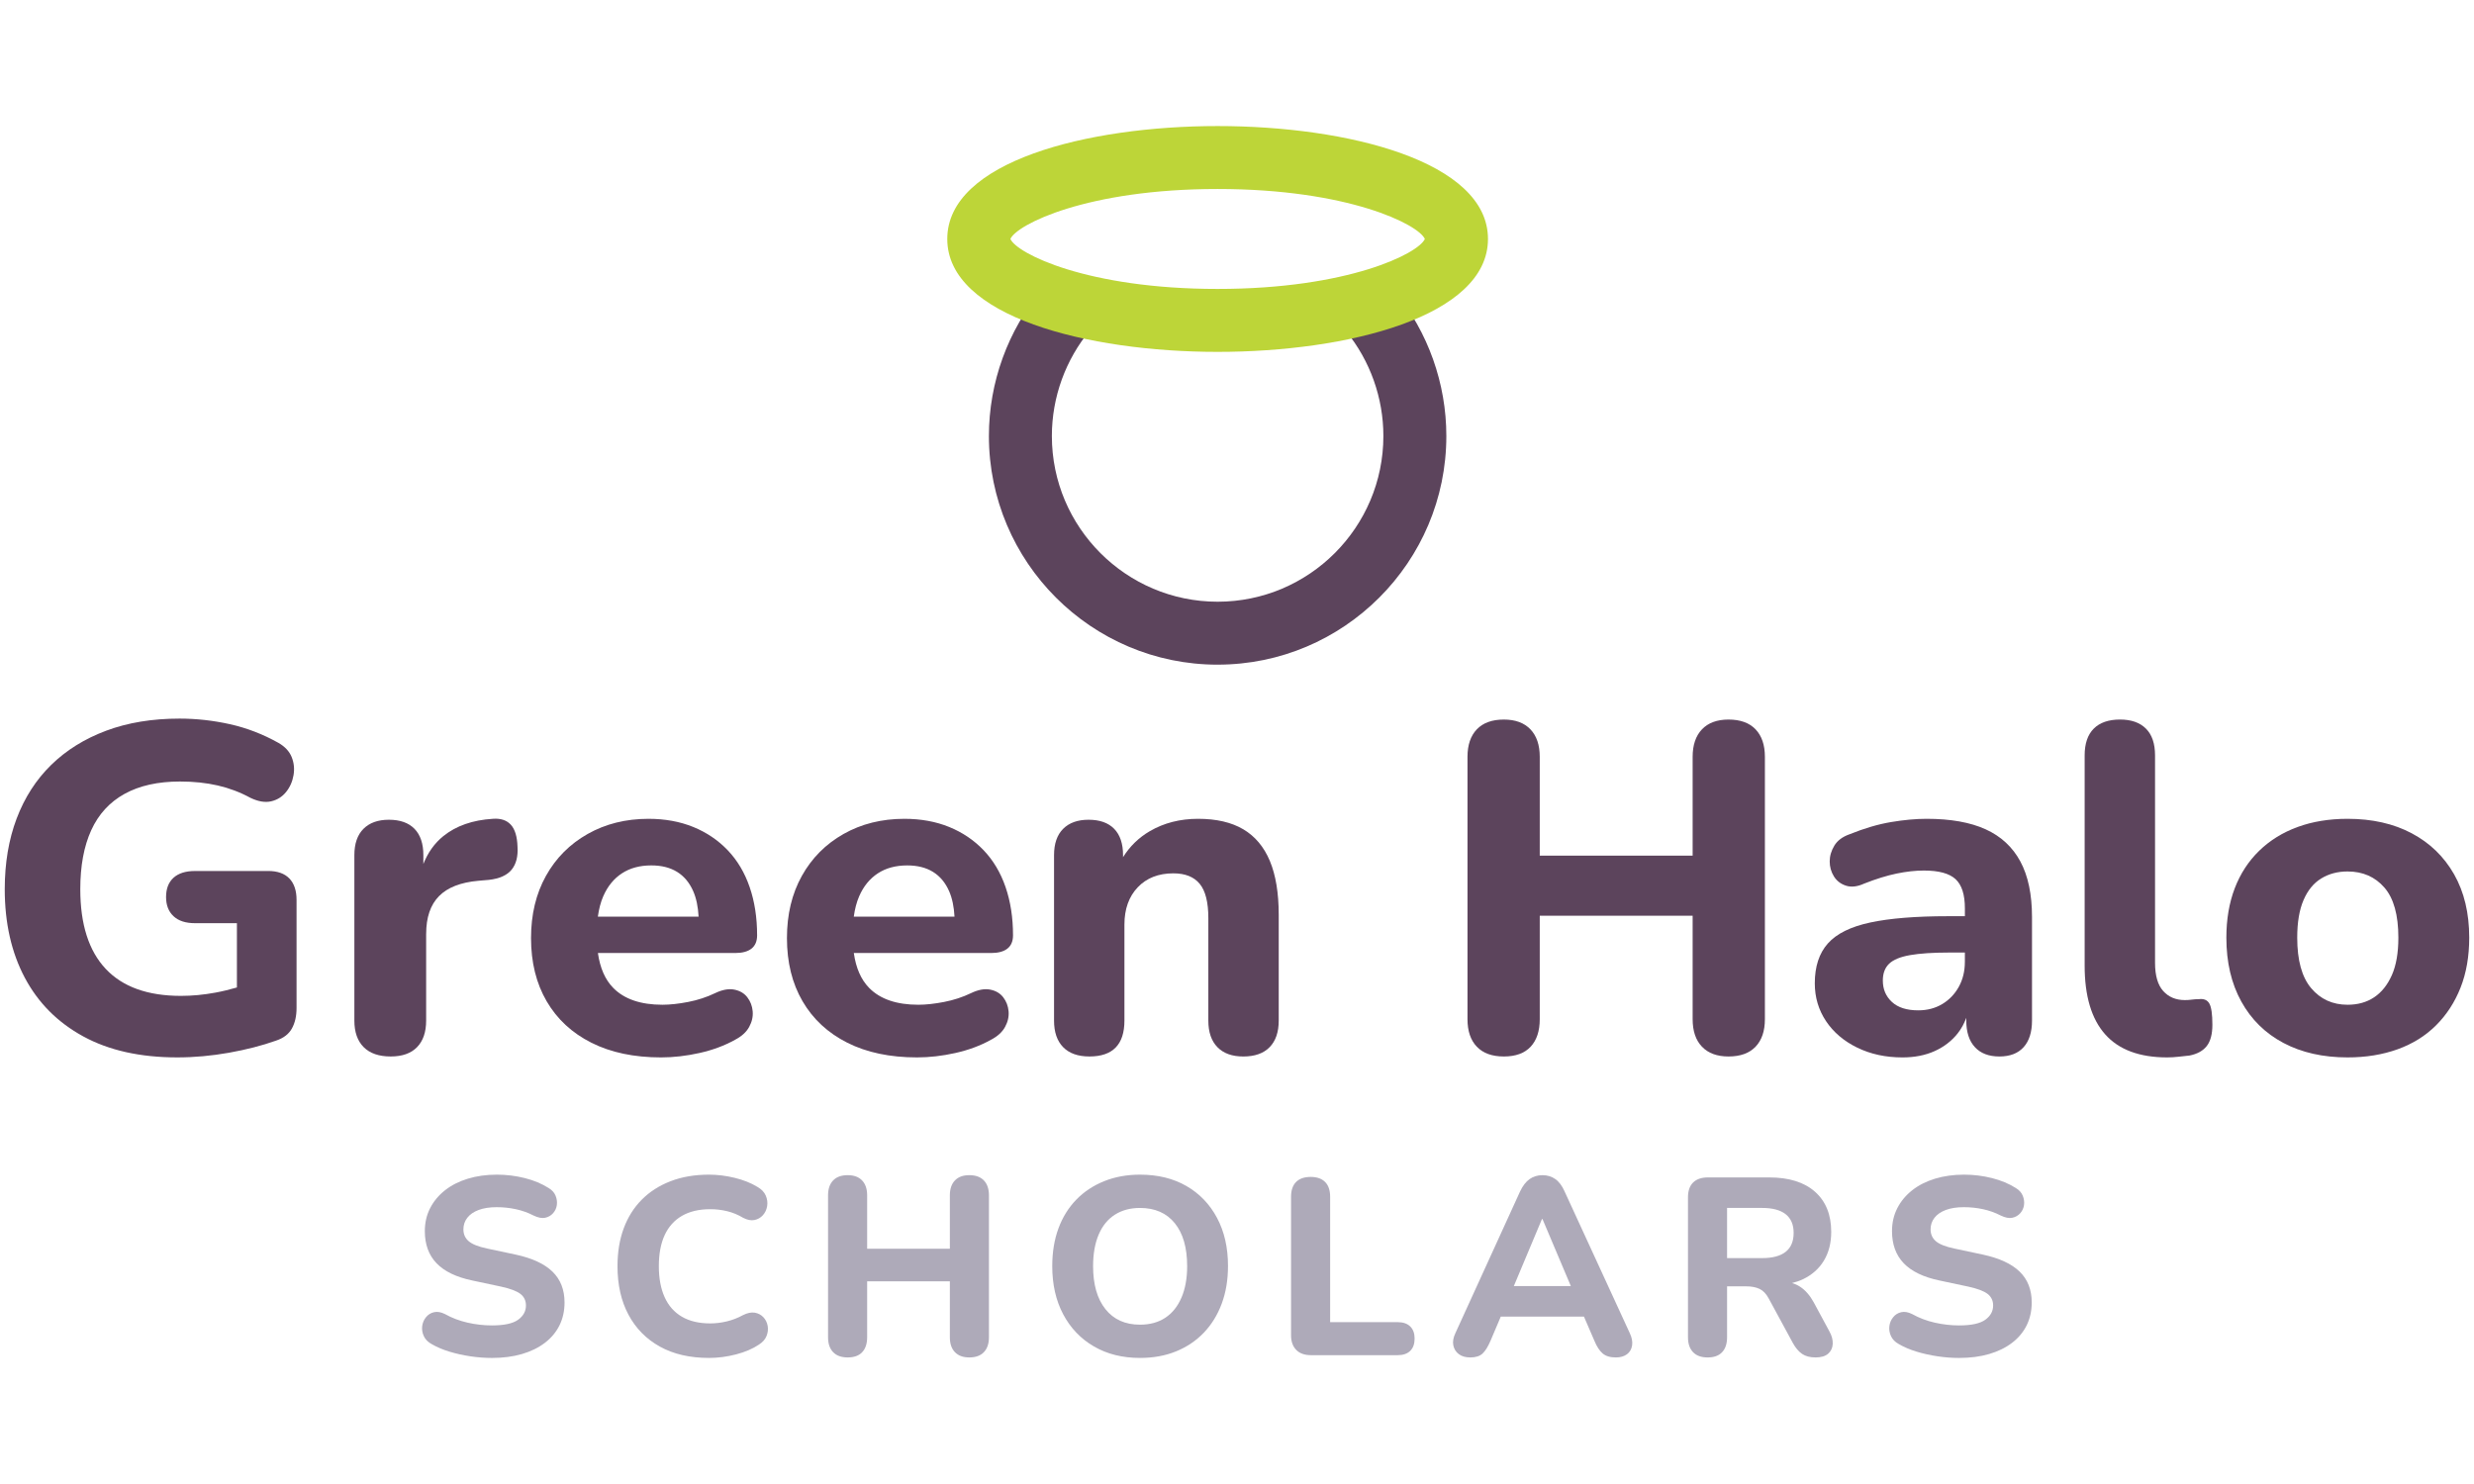 <?xml version="1.0" encoding="UTF-8"?> <svg xmlns="http://www.w3.org/2000/svg" id="Layer_1" viewBox="0 0 250 150"><defs><style>.cls-1{fill:#aeaab9;}.cls-2{fill:#5c445c;}.cls-3{fill:#bdd538;}.cls-4{fill:#5c445c;}</style></defs><path class="cls-2" d="M123.042,67.183c-12.744,0-23.112-10.368-23.112-23.112,0-5.41,1.909-10.672,5.374-14.817,1.127-1.348,3.133-1.527,4.481-.4,1.348,1.127,1.527,3.133.4,4.481-2.51,3.002-3.893,6.815-3.893,10.736,0,9.236,7.514,16.75,16.75,16.75s16.75-7.514,16.75-16.75c0-3.846-1.335-7.602-3.76-10.576-1.11-1.362-.906-3.365.455-4.476,1.362-1.11,3.365-.906,4.476.455,3.348,4.106,5.191,9.29,5.191,14.596,0,12.744-10.368,23.112-23.112,23.112Z"></path><path class="cls-3" d="M123.042,35.567c-13.158,0-27.319-3.571-27.319-11.413s14.162-11.413,27.319-11.413,27.319,3.571,27.319,11.413-14.162,11.413-27.319,11.413ZM102.102,24.154c.633,1.456,7.73,5.051,20.94,5.051s20.307-3.595,20.94-5.051c-.633-1.456-7.73-5.051-20.94-5.051s-20.307,3.595-20.94,5.051ZM144.007,24.221h.003-.003Z"></path><path class="cls-1" d="M52.103,126.811l-2.88-.612c-.884-.187-1.504-.433-1.86-.739-.357-.306-.535-.705-.535-1.198,0-.442.132-.832.395-1.172.263-.34.646-.603,1.147-.79.501-.187,1.108-.28,1.822-.28.662,0,1.308.068,1.937.204.628.136,1.223.348,1.784.637.459.221.849.297,1.172.229.323-.068.59-.221.803-.459.212-.238.339-.514.382-.828.042-.314,0-.628-.127-.943-.127-.314-.361-.574-.701-.777-.697-.442-1.504-.777-2.421-1.007-.917-.229-1.852-.344-2.803-.344-1.07,0-2.051.136-2.943.408-.892.272-1.661.662-2.306,1.172-.646.509-1.147,1.113-1.504,1.809-.357.697-.535,1.47-.535,2.319,0,1.342.395,2.425,1.185,3.249.79.824,2.001,1.406,3.631,1.746l2.88.612c.934.203,1.589.45,1.962.739.373.289.56.679.56,1.172,0,.578-.264,1.058-.79,1.44-.527.382-1.41.574-2.65.574-.815,0-1.635-.093-2.459-.28-.824-.187-1.584-.475-2.281-.866-.408-.204-.777-.268-1.109-.191-.331.076-.603.246-.815.51-.213.263-.34.565-.382.904-.043.34.013.675.166,1.007.153.331.416.599.79.802.526.306,1.125.561,1.797.765.671.204,1.376.361,2.115.471.739.11,1.465.166,2.179.166,1.121,0,2.132-.132,3.033-.395.9-.263,1.673-.641,2.319-1.134.645-.492,1.138-1.083,1.478-1.771.339-.688.509-1.456.509-2.306,0-1.291-.407-2.332-1.223-3.122-.816-.79-2.056-1.363-3.72-1.72Z"></path><path class="cls-1" d="M77.14,133.143c-.23-.246-.518-.399-.867-.459-.348-.059-.743.022-1.185.242-.527.289-1.075.501-1.643.637-.569.136-1.126.204-1.669.204-1.138,0-2.094-.225-2.867-.675-.773-.45-1.355-1.108-1.746-1.975-.391-.867-.586-1.911-.586-3.135,0-1.24.195-2.285.586-3.134.391-.849.972-1.499,1.746-1.95.773-.45,1.728-.675,2.867-.675.577,0,1.147.068,1.707.204.561.136,1.096.357,1.605.662.424.221.807.297,1.147.229.34-.068.624-.229.854-.484.229-.255.374-.56.433-.917.059-.357.013-.714-.14-1.07-.153-.357-.442-.654-.866-.892-.646-.391-1.406-.692-2.281-.904-.875-.212-1.737-.319-2.586-.319-1.444,0-2.74.221-3.886.662-1.147.442-2.119,1.066-2.918,1.873-.799.807-1.406,1.775-1.822,2.905-.417,1.13-.624,2.4-.624,3.81,0,1.886.369,3.521,1.108,4.905.739,1.385,1.797,2.459,3.173,3.224s3.033,1.147,4.969,1.147c.9,0,1.809-.119,2.727-.357.917-.238,1.69-.569,2.319-.994.374-.238.628-.526.765-.866.136-.34.174-.679.115-1.019-.06-.34-.204-.632-.433-.879Z"></path><path class="cls-1" d="M97.946,118.783c-.629,0-1.113.178-1.452.535-.34.357-.51.858-.51,1.503v5.402h-8.358v-5.402c0-.645-.17-1.147-.51-1.503-.34-.357-.824-.535-1.452-.535-.646,0-1.138.178-1.478.535-.34.357-.51.858-.51,1.503v14.347c0,.646.17,1.147.51,1.504.34.357.832.535,1.478.535.645,0,1.134-.178,1.465-.535.332-.357.497-.858.497-1.504v-5.657h8.358v5.657c0,.646.17,1.147.51,1.504.339.357.824.535,1.452.535.646,0,1.138-.178,1.478-.535.34-.357.51-.858.51-1.504v-14.347c0-.645-.17-1.147-.51-1.503-.34-.357-.833-.535-1.478-.535Z"></path><path class="cls-1" d="M119.887,119.879c-1.325-.765-2.889-1.147-4.689-1.147-1.325,0-2.535.221-3.631.662-1.096.442-2.035,1.066-2.816,1.873-.782.807-1.381,1.775-1.797,2.905-.416,1.13-.624,2.4-.624,3.81,0,1.852.369,3.475,1.108,4.867.739,1.393,1.775,2.476,3.109,3.249,1.333.773,2.884,1.159,4.65,1.159,1.342,0,2.557-.221,3.644-.663,1.087-.441,2.021-1.07,2.803-1.885.781-.816,1.385-1.792,1.809-2.931.424-1.138.637-2.412.637-3.822,0-1.852-.369-3.47-1.108-4.855-.739-1.385-1.771-2.459-3.096-3.224ZM119.39,131.155c-.382.892-.926,1.571-1.631,2.039-.705.468-1.559.701-2.561.701-1.495,0-2.659-.522-3.491-1.567-.833-1.045-1.249-2.493-1.249-4.345,0-1.24.187-2.302.56-3.185.374-.883.917-1.555,1.631-2.013.714-.459,1.563-.688,2.548-.688,1.512,0,2.684.514,3.517,1.542.832,1.028,1.249,2.476,1.249,4.345,0,1.223-.191,2.281-.573,3.173Z"></path><path class="cls-1" d="M141.241,133.64h-6.829v-12.665c0-.662-.17-1.163-.51-1.504-.34-.34-.824-.51-1.452-.51-.646,0-1.138.17-1.478.51-.34.34-.51.841-.51,1.504v13.99c0,.629.174,1.121.522,1.478.348.357.845.535,1.491.535h8.766c.544,0,.964-.144,1.261-.433.297-.289.446-.705.446-1.249,0-.526-.149-.934-.446-1.223-.297-.289-.718-.433-1.261-.433Z"></path><path class="cls-1" d="M158.111,120.44c-.255-.577-.569-.998-.943-1.261-.374-.263-.807-.395-1.3-.395s-.926.132-1.3.395c-.374.263-.697.684-.968,1.261l-6.524,14.296c-.221.459-.293.875-.217,1.249.076.374.263.671.56.892.297.221.684.331,1.159.331.543,0,.956-.132,1.236-.395.28-.263.548-.692.803-1.287l1.038-2.446h8.405l1.056,2.446c.238.578.514,1.003.828,1.274.314.272.76.408,1.338.408.459,0,.832-.106,1.121-.319.289-.212.463-.51.522-.892.059-.382-.021-.803-.242-1.262l-6.575-14.296ZM152.973,129.996l2.845-6.779h.051l2.867,6.779h-5.763Z"></path><path class="cls-1" d="M183.288,131.652c-.391-.714-.854-1.244-1.389-1.593-.25-.163-.522-.284-.811-.37.387-.102.757-.222,1.091-.381.926-.442,1.635-1.071,2.128-1.886.492-.816.739-1.784.739-2.905,0-1.733-.544-3.083-1.631-4.052-1.087-.968-2.634-1.453-4.638-1.453h-6.192c-.646,0-1.143.17-1.491.51-.348.34-.522.841-.522,1.504v14.143c0,.646.17,1.147.51,1.504.34.357.832.535,1.478.535.645,0,1.134-.178,1.465-.535.332-.357.497-.858.497-1.504v-5.148h1.937c.526,0,.973.085,1.338.255.365.17.675.493.93.968l2.446,4.51c.271.493.582.858.93,1.096.348.238.803.357,1.363.357.561,0,.985-.127,1.274-.382.289-.255.442-.586.459-.994.017-.408-.094-.824-.332-1.249l-1.58-2.93ZM178.064,127.167h-3.542v-5.071h3.542c1.053,0,1.848.212,2.383.637.535.425.802,1.053.802,1.885,0,.85-.267,1.487-.802,1.911-.535.425-1.329.637-2.383.637Z"></path><path class="cls-1" d="M200.362,126.811l-2.88-.612c-.884-.187-1.504-.433-1.86-.739-.357-.306-.535-.705-.535-1.198,0-.442.132-.832.395-1.172.263-.34.646-.603,1.147-.79.501-.187,1.108-.28,1.822-.28.662,0,1.308.068,1.937.204.628.136,1.223.348,1.784.637.459.221.85.297,1.172.229.323-.068.59-.221.803-.459.212-.238.339-.514.382-.828.042-.314,0-.628-.127-.943-.127-.314-.361-.574-.701-.777-.697-.442-1.504-.777-2.421-1.007-.917-.229-1.852-.344-2.803-.344-1.07,0-2.051.136-2.943.408-.892.272-1.661.662-2.306,1.172-.646.509-1.147,1.113-1.503,1.809-.357.697-.535,1.47-.535,2.319,0,1.342.395,2.425,1.185,3.249.79.824,2.001,1.406,3.631,1.746l2.88.612c.934.203,1.589.45,1.962.739.373.289.56.679.56,1.172,0,.578-.264,1.058-.79,1.44-.527.382-1.41.574-2.65.574-.815,0-1.635-.093-2.459-.28-.824-.187-1.584-.475-2.281-.866-.408-.204-.777-.268-1.109-.191-.331.076-.603.246-.815.51-.213.263-.34.565-.382.904-.043.34.013.675.166,1.007.153.331.416.599.79.802.526.306,1.125.561,1.797.765.671.204,1.376.361,2.115.471.739.11,1.465.166,2.179.166,1.121,0,2.132-.132,3.033-.395.9-.263,1.673-.641,2.319-1.134.645-.492,1.138-1.083,1.478-1.771.339-.688.509-1.456.509-2.306,0-1.291-.407-2.332-1.223-3.122-.816-.79-2.056-1.363-3.72-1.72Z"></path><path class="cls-4" d="M27.096,88.039h-7.395c-.942,0-1.665.228-2.167.683-.502.456-.753,1.107-.753,1.955,0,.817.251,1.46.753,1.931.502.471,1.225.706,2.167.706h4.239v6.498c-.717.205-1.438.386-2.167.52-1.194.22-2.355.33-3.486.33-3.361,0-5.896-.911-7.607-2.732-1.712-1.821-2.567-4.506-2.567-8.055,0-2.355.369-4.341,1.107-5.959.738-1.617,1.861-2.842,3.368-3.674,1.507-.832,3.375-1.248,5.605-1.248,1.381,0,2.653.134,3.815.401,1.161.267,2.261.683,3.297,1.248.785.377,1.484.495,2.096.353.612-.141,1.114-.455,1.507-.942.392-.486.643-1.052.753-1.696.11-.643.047-1.256-.188-1.837-.236-.581-.683-1.06-1.343-1.437-1.571-.879-3.203-1.507-4.899-1.884-1.696-.377-3.392-.565-5.087-.565-2.764,0-5.237.408-7.419,1.225-2.183.817-4.035,1.971-5.558,3.462-1.523,1.492-2.685,3.297-3.486,5.417-.801,2.12-1.201,4.498-1.201,7.136,0,3.423.675,6.406,2.025,8.95,1.35,2.543,3.321,4.522,5.912,5.935,2.591,1.413,5.754,2.12,9.491,2.12,1.727,0,3.469-.158,5.229-.471,1.758-.314,3.345-.722,4.758-1.225.754-.251,1.288-.659,1.601-1.225.314-.565.471-1.256.471-2.073v-10.928c0-.942-.244-1.664-.73-2.167-.487-.502-1.201-.754-2.143-.754Z"></path><path class="cls-4" d="M43.064,94.399c0-1.664.431-2.936,1.295-3.816.863-.879,2.19-1.397,3.98-1.555l1.083-.094c1.067-.125,1.829-.471,2.284-1.036.455-.565.651-1.334.589-2.308-.032-1.036-.259-1.782-.683-2.237-.424-.455-1.029-.651-1.813-.589-2.042.126-3.706.707-4.993,1.743-.904.728-1.57,1.677-2.025,2.822v-.891c0-1.161-.299-2.049-.895-2.661-.597-.612-1.46-.918-2.591-.918-1.1,0-1.955.306-2.567.918-.613.612-.919,1.5-.919,2.661v16.722c0,1.162.314,2.057.942,2.685.628.628,1.538.942,2.732.942,1.161,0,2.049-.314,2.661-.942.612-.628.918-1.523.918-2.685v-8.761Z"></path><path class="cls-4" d="M70.69,106.434c1.334-.298,2.536-.746,3.603-1.343.659-.345,1.131-.777,1.413-1.295.282-.518.4-1.044.353-1.578-.047-.534-.228-1.005-.541-1.413-.314-.408-.754-.667-1.319-.777-.565-.11-1.209.008-1.931.353-.848.409-1.759.707-2.732.895-.974.188-1.837.282-2.591.282-2.198,0-3.855-.565-4.97-1.696-.823-.835-1.34-2.014-1.555-3.533h13.873c.722,0,1.272-.149,1.649-.447.377-.298.565-.746.565-1.343,0-1.79-.252-3.415-.754-4.875-.502-1.46-1.241-2.7-2.214-3.721-.974-1.02-2.136-1.805-3.486-2.355-1.35-.549-2.858-.824-4.522-.824-2.293,0-4.342.511-6.147,1.531-1.806,1.021-3.211,2.434-4.216,4.239-1.005,1.806-1.507,3.902-1.507,6.288,0,2.449.525,4.577,1.578,6.383,1.052,1.806,2.559,3.203,4.522,4.192,1.962.989,4.31,1.484,7.042,1.484,1.256,0,2.551-.149,3.886-.447ZM60.964,90.583c.439-1.005,1.067-1.774,1.884-2.308.816-.534,1.805-.801,2.967-.801,1.036,0,1.908.22,2.614.659.707.44,1.248,1.091,1.625,1.955.31.71.485,1.571.54,2.567h-10.18c.105-.763.281-1.46.549-2.072Z"></path><path class="cls-4" d="M101.802,95.882c.377-.298.565-.746.565-1.343,0-1.79-.252-3.415-.754-4.875-.502-1.46-1.241-2.7-2.214-3.721-.974-1.02-2.136-1.805-3.486-2.355-1.35-.549-2.858-.824-4.522-.824-2.293,0-4.342.511-6.147,1.531-1.806,1.021-3.211,2.434-4.216,4.239-1.005,1.806-1.507,3.902-1.507,6.288,0,2.449.525,4.577,1.578,6.383,1.052,1.806,2.559,3.203,4.522,4.192,1.962.989,4.31,1.484,7.042,1.484,1.256,0,2.551-.149,3.886-.447,1.334-.298,2.536-.746,3.603-1.343.659-.345,1.131-.777,1.413-1.295.282-.518.4-1.044.353-1.578-.047-.534-.228-1.005-.541-1.413-.314-.408-.754-.667-1.319-.777-.565-.11-1.209.008-1.931.353-.848.409-1.759.707-2.732.895-.974.188-1.837.282-2.591.282-2.198,0-3.855-.565-4.97-1.696-.823-.835-1.34-2.014-1.555-3.533h13.873c.722,0,1.272-.149,1.649-.447ZM86.275,92.656c.105-.763.281-1.46.549-2.072.439-1.005,1.067-1.774,1.884-2.308.816-.534,1.805-.801,2.967-.801,1.036,0,1.908.22,2.614.659.707.44,1.248,1.091,1.625,1.955.31.71.485,1.571.54,2.567h-10.18Z"></path><path class="cls-4" d="M125.636,83.824c-1.194-.707-2.717-1.06-4.569-1.06-1.821,0-3.446.416-4.875,1.248-1.125.655-2.022,1.537-2.708,2.629v-.203c0-1.161-.299-2.049-.895-2.661-.597-.612-1.46-.918-2.591-.918-1.1,0-1.955.306-2.567.918-.613.612-.919,1.5-.919,2.661v16.722c0,1.162.306,2.057.919,2.685.612.628,1.499.942,2.661.942,2.355,0,3.533-1.208,3.533-3.627v-9.703c0-1.57.448-2.826,1.343-3.768.895-.942,2.096-1.413,3.603-1.413,1.193,0,2.08.353,2.661,1.06.581.707.872,1.861.872,3.462v10.363c0,1.162.306,2.057.918,2.685.613.628,1.484.942,2.615.942,1.161,0,2.049-.314,2.661-.942.613-.628.919-1.523.919-2.685v-10.693c0-2.198-.299-4.011-.895-5.441-.597-1.428-1.492-2.496-2.685-3.203Z"></path><path class="cls-4" d="M151.966,106.787c1.193,0,2.096-.33,2.709-.989.612-.659.918-1.585.918-2.779v-10.457h15.45v10.457c0,1.194.313,2.12.942,2.779.628.659,1.523.989,2.685.989,1.193,0,2.104-.33,2.732-.989.628-.659.942-1.585.942-2.779v-26.52c0-1.193-.314-2.12-.942-2.779-.629-.659-1.539-.989-2.732-.989-1.162,0-2.057.33-2.685.989-.629.659-.942,1.586-.942,2.779v9.986h-15.45v-9.986c0-1.193-.314-2.12-.942-2.779-.629-.659-1.524-.989-2.685-.989-1.194,0-2.104.33-2.732.989-.629.659-.942,1.586-.942,2.779v26.52c0,1.194.313,2.12.942,2.779.628.659,1.538.989,2.732.989Z"></path><path class="cls-4" d="M200.648,83.824c-1.554-.707-3.541-1.06-5.958-1.06-1.1,0-2.301.11-3.603.33-1.304.22-2.693.629-4.169,1.225-.723.252-1.241.636-1.554,1.154-.314.518-.471,1.052-.471,1.601,0,.55.142,1.052.424,1.507.283.456.69.77,1.225.942.534.173,1.146.102,1.837-.212,1.193-.471,2.284-.808,3.274-1.013.989-.204,1.908-.306,2.756-.306,1.507,0,2.575.291,3.203.871.628.581.942,1.563.942,2.944v.801h-1.696c-3.266,0-5.888.212-7.866.636-1.978.424-3.407,1.13-4.286,2.12-.88.989-1.319,2.332-1.319,4.027,0,1.413.377,2.685,1.13,3.816.753,1.131,1.805,2.026,3.156,2.685,1.35.659,2.873.989,4.569.989,1.225,0,2.308-.212,3.25-.636.942-.424,1.719-1.02,2.331-1.79.372-.467.656-.996.872-1.574v.278c0,1.162.29,2.057.872,2.685.581.628,1.405.942,2.473.942,1.067,0,1.884-.314,2.449-.942.565-.628.848-1.523.848-2.685v-10.457c0-2.292-.393-4.169-1.178-5.629-.785-1.46-1.955-2.543-3.509-3.25ZM198.551,97.225c0,.942-.204,1.782-.612,2.52-.409.738-.966,1.319-1.672,1.743-.707.424-1.516.636-2.426.636-1.162,0-2.049-.283-2.661-.848-.612-.565-.918-1.287-.918-2.167,0-.722.212-1.287.636-1.696.424-.408,1.13-.699,2.12-.871.989-.172,2.284-.259,3.886-.259h1.649v.942Z"></path><path class="cls-4" d="M222.197,100.993c-.252,0-.487.016-.707.047-.22.032-.456.047-.707.047-.911,0-1.641-.306-2.19-.918-.55-.613-.824-1.562-.824-2.85v-20.962c0-1.193-.306-2.096-.919-2.708-.612-.613-1.484-.919-2.614-.919-1.162,0-2.049.306-2.661.919-.613.612-.919,1.515-.919,2.708v21.244c0,3.078.69,5.393,2.073,6.948,1.381,1.555,3.47,2.332,6.265,2.332.377,0,.769-.024,1.178-.071.408-.047.769-.087,1.084-.118.784-.158,1.366-.478,1.743-.966.377-.486.565-1.201.565-2.143,0-1.067-.102-1.782-.306-2.143-.204-.361-.558-.51-1.06-.447Z"></path><path class="cls-4" d="M247.987,88.369c-1.021-1.79-2.449-3.171-4.287-4.145-1.837-.973-3.996-1.46-6.477-1.46-1.853,0-3.533.275-5.04.824-1.507.55-2.803,1.351-3.886,2.402-1.083,1.052-1.908,2.316-2.473,3.792-.565,1.476-.848,3.14-.848,4.993,0,2.481.502,4.633,1.507,6.453,1.005,1.822,2.426,3.219,4.263,4.192,1.837.973,3.996,1.46,6.477,1.46,1.853,0,3.54-.275,5.064-.824,1.523-.549,2.818-1.358,3.886-2.426,1.067-1.067,1.892-2.339,2.473-3.816.581-1.476.871-3.156.871-5.04,0-2.48-.511-4.616-1.531-6.406ZM241.698,98.567c-.44.989-1.036,1.736-1.79,2.238-.753.503-1.649.753-2.685.753-1.507,0-2.732-.557-3.674-1.672-.942-1.114-1.413-2.818-1.413-5.111,0-1.538.212-2.803.636-3.792.424-.989,1.02-1.719,1.79-2.19.769-.471,1.656-.707,2.661-.707,1.538,0,2.779.542,3.721,1.625.942,1.084,1.413,2.772,1.413,5.064,0,1.539-.22,2.803-.659,3.792Z"></path></svg> 